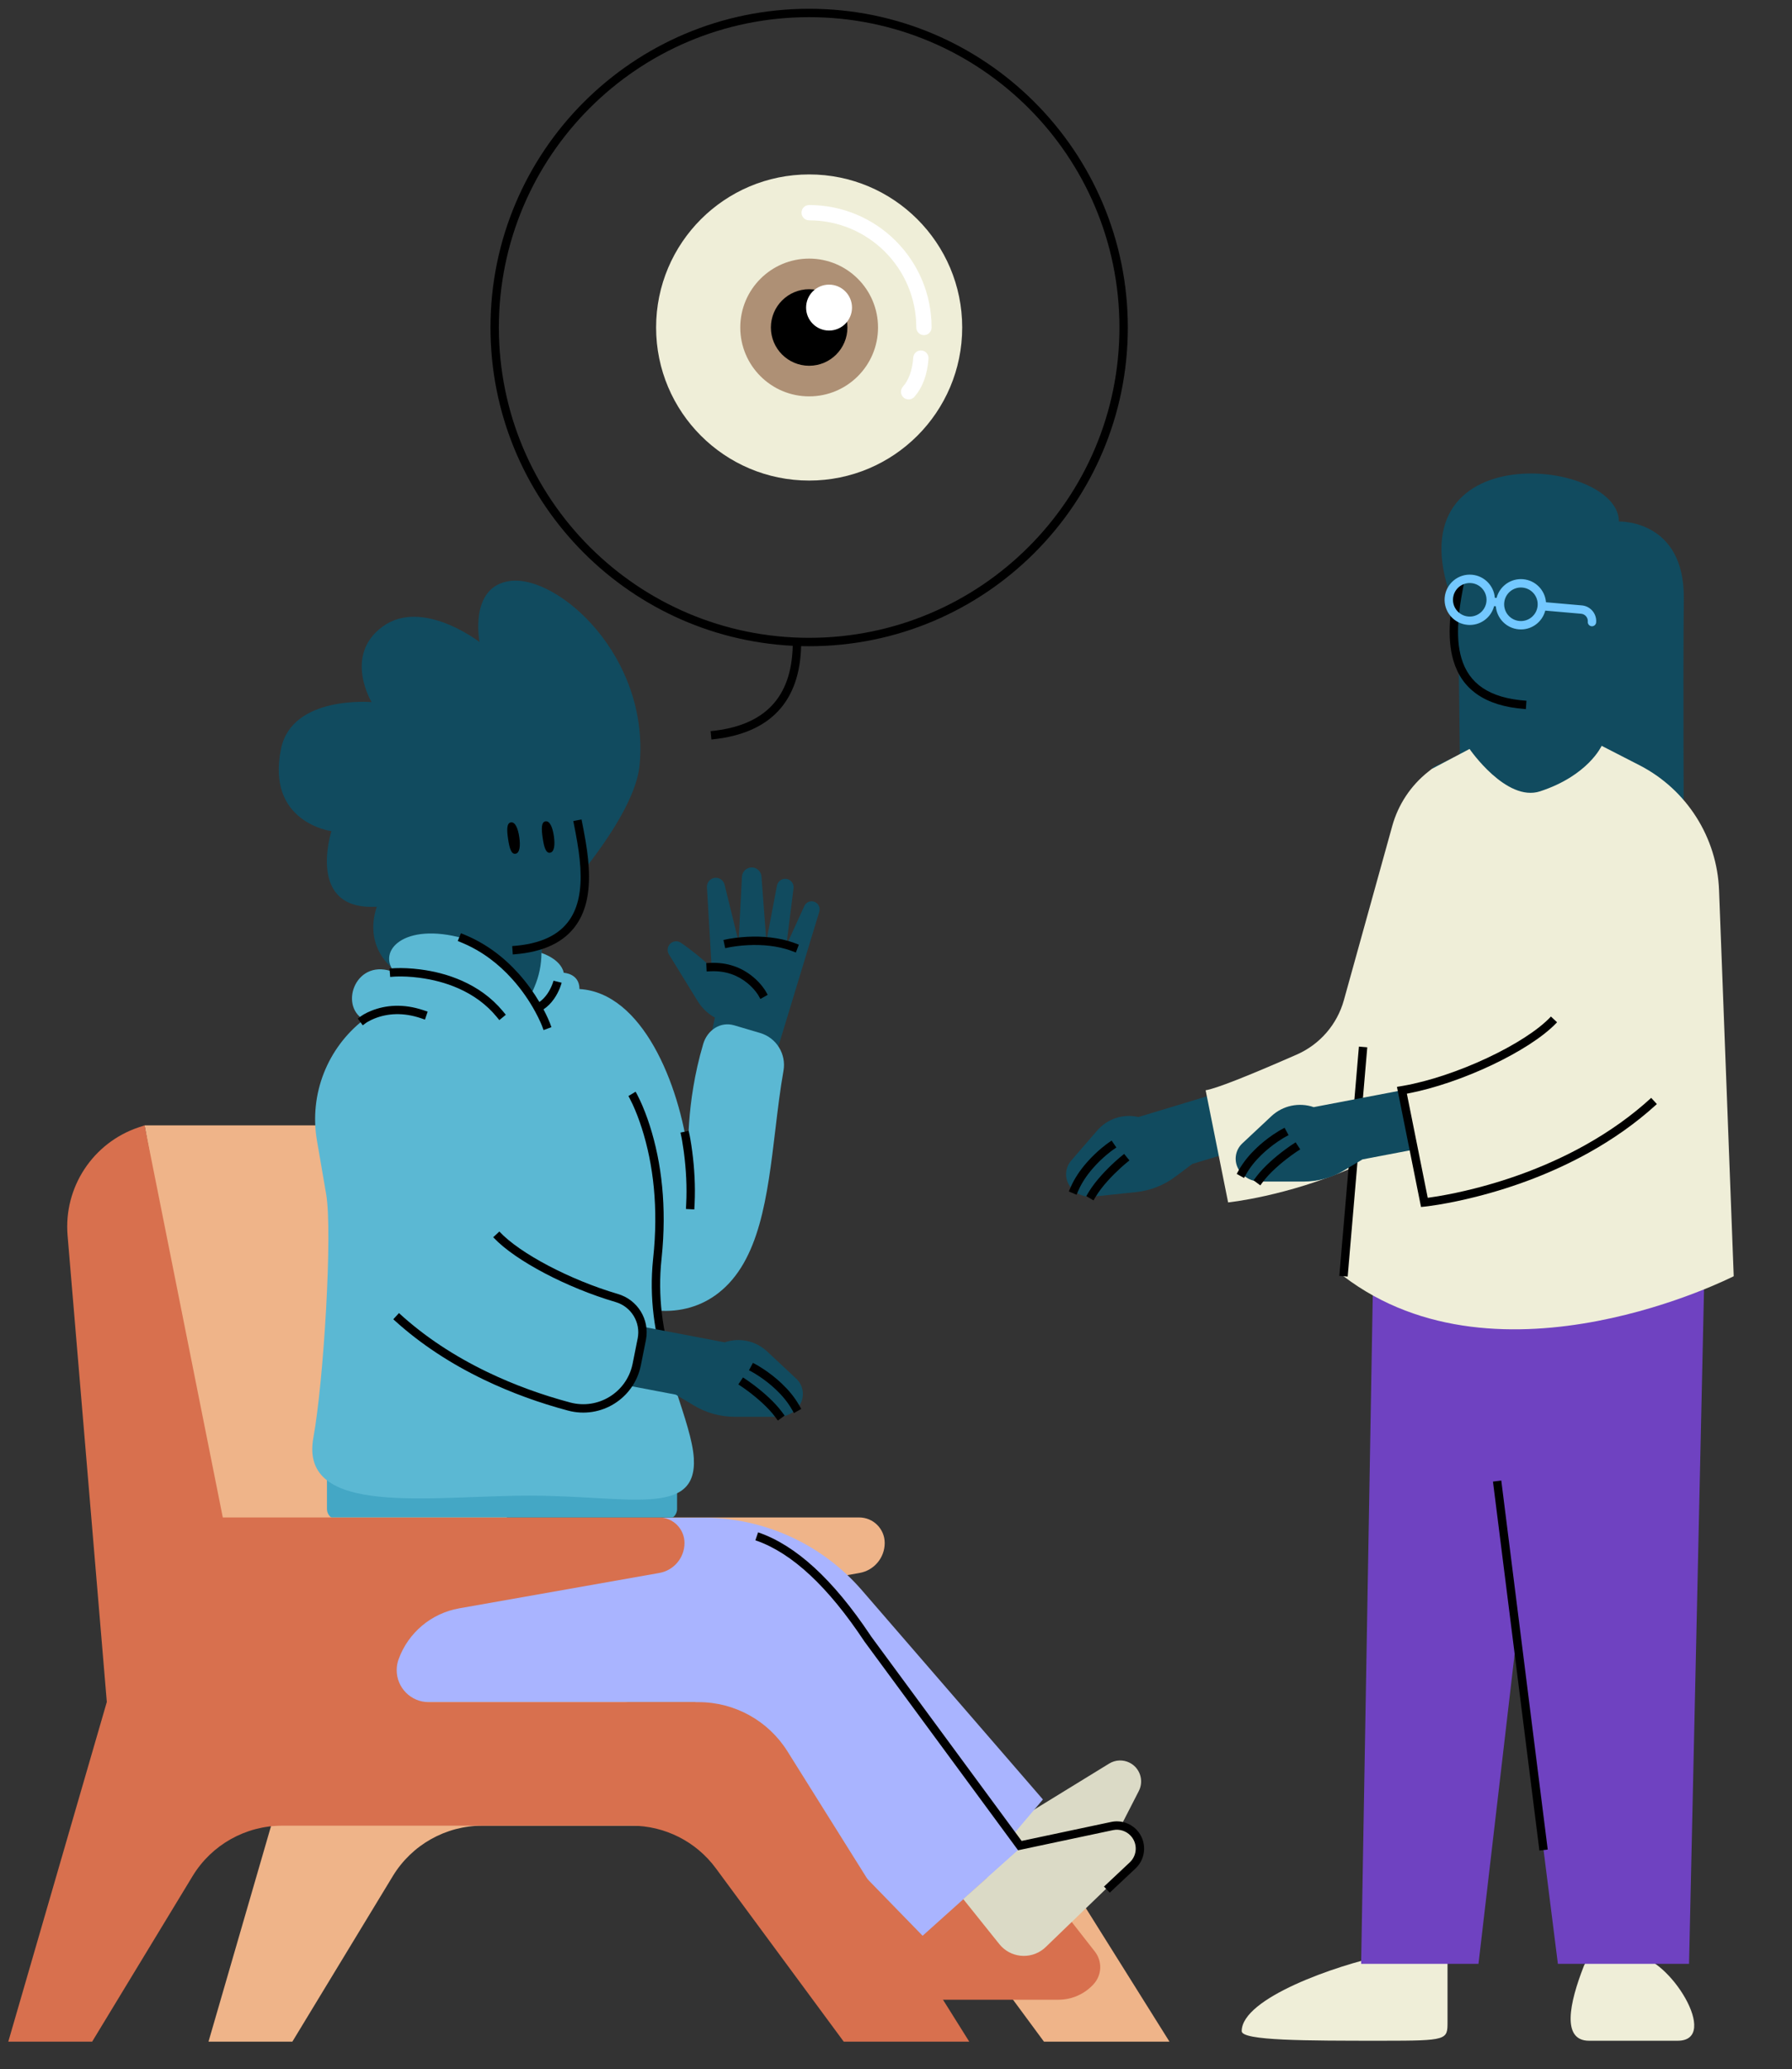 <svg viewBox="184.1 52.632 1709.5 1973.684" xmlns="http://www.w3.org/2000/svg" xmlns:xlink="http://www.w3.org/1999/xlink" overflow="visible">
    <rect x="184.1" y="52.632" width="1709.5" height="1973.684" fill="#333333" stroke="none"/>
    <defs>
        <polygon id="masterspot-illustrationconsulting-path-5" points="14.61 657.775 139.738 657.775 179.047 345.471 215.475 657.775 327.432 657.775 315.989 -1.70530257e-13 3.41060513e-13 -1.70530257e-13"/>
        <rect id="masterspot-illustrationconsulting-path-1" x="0" y="0" width="1400" height="928"/>
        <path d="M346,1 L403,44 C455.331,60.593 498.493,98.048 522.293,147.519 L574,255 L574,255 L617,159 L692,193 L638.025,319.888 C620.731,360.545 573.752,379.484 533.094,362.19 C518.031,355.782 505.296,344.908 496.607,331.035 L454,263 L454,263 L473.567,500.595 C474.507,512.019 472.595,523.498 468,534 L468,534 L468,534 L122.244,534 C67.015,534 22.244,489.228 22.244,434 C22.244,427.344 22.908,420.705 24.227,414.181 L66.688,204.183 C82.34,126.777 138.279,63.698 213.26,38.906 L216,38 L216,38 L271,0 L324.457,50.637 L346,1 Z" id="masterspot-illustrationconsulting-path-3"/>
    </defs>
    <g id="Master/Spot Illustration/Consulting" stroke="none" stroke-width="1" fill="none" fill-rule="evenodd">
        <g transform="translate(0, 200) scale(1 1)" id="Master/Character/Sitting">
            <defs>
                <rect id="mastercharactersitting-path-1" x="0" y="0" width="1400" height="928"/>
                <path d="M346,1 L403,44 C455.331,60.593 498.493,98.048 522.293,147.519 L574,255 L574,255 L617,159 L692,193 L637.21,321.804 C619.916,362.461 572.937,381.4 532.279,364.106 C517.499,357.818 504.953,347.227 496.275,333.711 L465,285 L465,285 C484.333,388.333 494.667,454.667 496,484 C497.333,513.333 487.667,530 467,534 L122.244,534 C67.015,534 22.244,489.228 22.244,434 C22.244,427.344 22.908,420.705 24.227,414.181 L66.688,204.183 C82.34,126.777 138.279,63.698 213.26,38.906 L216,38 L216,38 L271,0 L324.457,50.637 L346,1 Z" id="mastercharactersitting-path-3"/>
            </defs>
            <g id="Master/Character/Sitting" stroke="none" stroke-width="1" fill="none" fill-rule="evenodd">
                <g id="Chair" transform="translate(100, 800) scale(1 1)">
                    <g id="Chair/Divan" stroke="none" stroke-width="1" fill="none" fill-rule="evenodd">
                        <path d="M941.543,676.161 L684.054,676.161 C667.196,676.161 653.53,662.495 653.53,645.637 C653.53,642.086 654.149,638.562 655.361,635.223 C664.554,609.893 686.568,591.396 713.104,586.705 L904.099,552.945 C917.97,550.493 928.08,538.439 928.08,524.353 C928.08,510.904 917.177,500.001 903.727,500.001 L567.637,500.001 L567.637,500.001 L509.051,206.429 C499.719,159.668 458.668,126 410.985,126 L222,126 L222,126 L322,676 L377,676 L283,1000 L363,1000 L458.799,842.124 C476.929,812.246 509.342,794 544.291,794 L877.511,794 C909.262,794 939.126,809.078 957.977,834.627 L1080,1000 L1080,1000 L1199.735,1000 L1026.292,723.08 C1008.008,693.888 975.988,676.161 941.543,676.161 Z" id="Chair-back" fill="#EFB489"/>
                        <path d="M1127.5,945 C1118.907,954.548 1106.665,960 1093.82,960 L933,960 L933,960 L873,843 L1073,843 L1128.572,914.1 C1135.76,923.296 1135.308,936.325 1127.5,945 Z" id="Path-62" fill="#D8704E"/>
                        <path d="M1025.602,828.346 L1149.417,830.812 C1160.46,831.032 1169.591,822.258 1169.811,811.214 C1169.95,804.234 1166.439,797.686 1160.547,793.939 L1081.11,743.426 L1081.11,743.426 L1014.646,725.775 L997.228,790.562 C992.926,806.563 1002.41,823.021 1018.41,827.323 C1020.757,827.954 1023.172,828.297 1025.602,828.346 Z" id="Fill-21" fill="#DBDAC6" transform="translate(1104.021, 779.004) rotate(-64) translate(-1104.021, -779.004)"/>
                        <path d="M754.517,500.226 L400,501.101 L400,501.101 L400,564.729 C400,626.164 449.888,675.965 511.43,675.965 L767.169,675.965 L994.229,869 L1079,769 L906.251,569.358 C868.148,525.324 812.747,500.083 754.517,500.226 Z" id="Fill-27" fill="#A9B4FF"/>
                        <path d="M725.225,500.249 L380,501.101 L380,501.101 L380,564.729 C380,626.164 429.888,675.965 491.43,675.965 L747.169,675.965 L964.229,899 L1059,814 L886.388,581.146 C848.562,530.118 788.745,500.093 725.225,500.249 Z" id="Fill-27" fill="#A9B4FF"/>
                        <path d="M1030.662,871.064 L1143.238,871.119 C1154.284,871.125 1163.243,862.175 1163.248,851.129 C1163.251,844.378 1159.848,838.08 1154.199,834.384 L1080.906,786.425 L1080.906,786.425 L1005.89,783.491 L1000.805,838.292 C999.274,854.79 1011.407,869.405 1027.905,870.936 C1028.821,871.021 1029.741,871.064 1030.662,871.064 Z" id="Fill-21" fill="#DBDAC6" transform="translate(1104.078, 827.322) rotate(-44) translate(-1104.078, -827.322)"/>
                        <path d="M750.543,676.161 L493.054,676.161 C476.196,676.161 462.53,662.495 462.53,645.637 C462.53,642.086 463.149,638.562 464.361,635.223 C473.554,609.893 495.568,591.396 522.104,586.705 L713.099,552.945 C726.97,550.493 737.08,538.439 737.08,524.353 C737.08,510.904 726.177,500.001 712.727,500.001 L296.637,500.001 L296.637,500.001 L222,126 L216.239,127.944 C172.641,142.659 144.711,185.225 148.569,231.077 L186,676 L186,676 L92,1000 L172,1000 L267.799,842.124 C285.929,812.246 318.342,794 353.291,794 L686.511,794 C718.262,794 748.126,809.078 766.977,834.627 L889,1000 L889,1000 L1008.735,1000 L835.292,723.08 C817.008,693.888 784.988,676.161 750.543,676.161 Z" id="Chair-front" fill="#D8704E"/>
                        <path d="M807.286,514.212 C843.24,526.423 878.838,559.124 914.261,612.177 L915.276,613.702 L1058.693,808.552 L1144.149,790.425 C1152.894,788.57 1161.967,791.339 1168.184,797.733 L1168.497,798.061 C1178.229,808.424 1177.819,824.655 1167.653,834.516 L1167.342,834.813 L1142.738,857.916 L1137.262,852.084 L1161.866,828.981 C1169.112,822.176 1169.471,810.784 1162.666,803.537 C1158.445,799.043 1152.226,797.028 1146.186,798.175 L1145.809,798.251 L1055.307,817.448 L908.779,618.371 L908.665,618.209 C874.125,566.073 839.758,534.097 805.744,522.144 L804.714,521.788 L807.286,514.212 Z" id="Path-61" fill="#000" fill-rule="nonzero"/>
                    </g>
                </g>
                <g id="Head" transform="translate(561, 572)" fill="#114B5F">
                    <path d="M173.493,66.499 C182.106,110.758 197.903,184.72 112,190.645 C47.349,195.103 34.122,133.336 28,98.645 C19,47.645 36,13.645 84,2.645 C149.358,-12.334 168.339,40.016 173.493,66.499"/>
                    <path d="M140,217 L140,172 L66,172 L64,214 L-6.39488462e-13,246.645 L37.2,279.967 C78.318,316.8 141.503,313.347 178.363,272.253 L201.333,246.645 L140,217 Z" id="Neck"/>
                </g>
                <g id="Hair" transform="translate(404, 378) scale(1 1)">
                    <g id="Hair/Wavy" stroke="none" stroke-width="1" fill="none" fill-rule="evenodd">
                        <path d="M254.818,394.757 C254.818,394.757 383.755,273.556 390.247,204.335 C400.029,100.045 312.041,22.815 266.714,28.765 C227.066,33.971 237.59,87.065 237.59,87.065 C237.59,87.065 182.724,44.382 144.768,72.528 C107.702,100.015 134.611,144.326 134.611,144.326 C134.611,144.326 58.802,137.633 48.209,188.728 C33.591,259.248 96.292,267.421 96.292,267.421 C96.292,267.421 71.623,343.537 139.54,339.459 C117.807,405.17 207.623,440.515 254.818,394.757" id="Hair" fill="#114B5F"/>
                    </g>
                </g>
                <g id="Face" transform="translate(593, 622) scale(1 1)" fill="#000">
                    <g id="Face/Normal" stroke="none" stroke-width="1" fill="none" fill-rule="evenodd">
                        <path d="M138.007,13.77 L145.857,12.23 L147.549,20.88 L148.018,23.34 C150.609,37.064 152.103,47.442 152.719,57.821 L152.762,58.562 C153.984,80.661 150.61,98.596 141.031,112.508 C129.646,129.044 110.034,138.786 81.151,140.928 L80.273,140.991 L79.727,133.009 C106.811,131.157 124.441,122.498 134.442,107.972 C142.847,95.764 145.907,79.496 144.774,59.004 L144.689,57.579 C144.071,47.832 142.628,37.909 140.153,24.804 L139.313,20.428 L138.007,13.77 Z" id="Stroke-9" fill="#000" fill-rule="nonzero"/>
                        <path d="M86.472,29.11 C87.672,37.37 86.979,44.321 82.81,44.958 C78.641,45.594 76.976,39.004 75.777,30.743 C74.578,22.483 74.291,15.681 78.467,15.044 C82.644,14.405 85.273,20.849 86.472,29.11" id="Eye-L" fill="#000"/>
                        <path d="M119.472,28.11 C120.672,36.37 119.979,43.321 115.81,43.957 C111.641,44.595 109.976,38.003 108.777,29.743 C107.578,21.482 107.291,14.682 111.467,14.043 C115.644,13.406 118.273,19.849 119.472,28.11" id="Eye-R" fill="#000"/>
                    </g>
                </g>
                <g id="Torso" transform="translate(0, 372)">
                    <mask id="mastercharactersitting-mask-2" fill="#fff">
                        <use xlink:href="#mastercharactersitting-path-1"/>
                    </mask>
                    <g id="Mask"/>
                    <g mask="url(#mastercharactersitting-mask-2)">
                        <g transform="translate(100, 288) scale(1 1)" id="Upper Body">
                            <g id="Upper Body/Hoodie" stroke="none" stroke-width="1" fill="none" fill-rule="evenodd">
                                <path d="M861.269,52.882 L861.269,52.882 C857.471,51.304 853.114,53.029 851.401,56.79 L834.227,94.483 L841.103,39.931 C841.666,35.456 838.48,31.383 834.026,30.892 C829.876,30.435 826.073,33.265 825.287,37.395 L815.162,90.584 L810.53,28.7 C810.15,23.63 805.84,19.781 800.797,20.01 C795.993,20.227 792.138,24.085 791.89,28.921 L788.702,90.935 L775.301,36.396 C774.18,31.835 769.635,29.025 765.089,30.082 C761.031,31.027 758.241,34.784 758.489,38.972 L761.879,96.405 L763.009,115.578 C754.097,107.269 744.214,99.073 733.591,91.823 C730.296,89.575 725.853,90.132 723.151,93.075 C720.68,95.768 720.297,99.79 722.214,102.905 L749.693,147.604 C753.777,154.247 759.462,159.6 766.096,163.264 L759.45,194.19 L822.594,204 L853.003,103.923 L865.664,62.258 C866.818,58.459 864.916,54.398 861.269,52.882" id="Hand" fill="#114B5F"/>
                                <path d="M802.498,124.42 C806.033,127.35 809.012,130.49 811.459,133.64 C812.216,134.613 812.876,135.532 813.443,136.378 L813.68,136.736 C813.937,137.129 814.142,137.456 814.295,137.712 L814.487,138.04 L816.447,141.526 L809.474,145.447 L807.513,141.96 C807.446,141.842 807.271,141.552 806.986,141.116 C806.485,140.35 805.87,139.486 805.142,138.548 C803.036,135.838 800.456,133.118 797.393,130.58 C788.209,122.968 776.786,118.585 762.859,119.03 L762.172,119.056 L758.176,119.228 L757.832,111.235 L761.828,111.063 C778.161,110.359 791.709,115.478 802.498,124.42 Z M830.66,88.751 C834.374,89.591 837.956,90.63 841.392,91.879 L842.418,92.26 L846.158,93.678 L843.322,101.158 L839.582,99.74 C836.196,98.457 832.626,97.398 828.895,96.553 C815.187,93.451 800.458,93.372 786.715,95.111 C785.014,95.327 783.469,95.555 782.1,95.784 L781.008,95.974 L779.829,96.199 L775.916,97.029 L774.258,89.202 L778.555,88.295 C778.956,88.216 779.519,88.111 780.231,87.988 C781.838,87.71 783.673,87.433 785.71,87.175 C800.299,85.328 815.909,85.412 830.66,88.751 Z" id="Combined-Shape" fill="#000" fill-rule="nonzero"/>
                                <path d="M396,598 L396,632 C396,637.523 400.477,642 406,642 L720,642 C725.523,642 730,637.523 730,632 L730,598 L730,598 L396,598 Z" id="Path-22" fill="#44A7C5"/>
                                <path d="M711.778,443.01 C711.774,442.922 711.801,442.83 711.837,442.736 C733.361,444.297 753.115,438.601 769.268,426.062 C808.805,395.371 816.097,334.322 823.817,269.687 C826.074,250.782 828.381,231.466 831.498,214.023 C834.351,198.065 824.795,182.51 809.254,177.919 L784.488,170.603 C771.354,166.723 758.846,175.193 754.951,188.327 C737.8,246.143 740.912,294.822 740.912,294.825 C732.108,225.946 696.712,139.548 636.889,135.983 C636.889,121.027 621.941,120.528 621.941,120.528 C618.952,107.069 600.613,101.586 600.613,101.586 C600.613,112.64 598.378,123.58 594.045,133.749 L589.056,145.454 C589.056,145.454 556.669,96.103 525.869,87.574 C469.256,71.898 443.322,99.931 460.57,120.184 C423.993,104.968 406.937,151.464 431.182,165.184 C431.203,165.196 431.206,165.184 431.206,165.184 C396.636,191.986 378.835,236.107 386.447,280.423 L395.264,331.762 C401.447,367.757 392.952,509.559 383.058,563.886 C369.157,640.207 495.196,619.191 589.224,619.191 C683.253,619.191 749.273,640.207 745.973,583.508 C744.007,549.721 713.989,491.621 711.778,443.01 Z" id="Hoodie" fill="#5BB8D3"/>
                                <path d="M690.427,233.937 L690.781,234.545 C691.01,234.948 691.302,235.478 691.653,236.133 L692.126,237.029 C692.928,238.567 693.798,240.327 694.72,242.306 C697.859,249.047 700.991,256.989 703.908,266.089 C715.304,301.634 720.29,343.914 715.304,392.186 L715.15,393.651 C711.406,428.567 715.96,462.611 726.425,494.612 L726.796,495.74 L719.204,498.26 C708.262,465.288 703.388,430.158 707.065,394.043 L707.195,392.798 C712.313,345.067 707.471,303.406 696.29,268.532 C693.59,260.108 690.709,252.739 687.828,246.462 L687.467,245.683 C686.511,243.63 685.621,241.839 684.816,240.315 L684.599,239.906 C684.401,239.536 684.218,239.202 684.053,238.904 L683.573,238.063 L690.427,233.937 Z M741.086,271.259 L742.004,275.613 C742.042,275.803 742.088,276.036 742.141,276.311 L742.377,277.554 C742.459,277.996 742.544,278.465 742.632,278.959 L742.721,279.463 C743.317,282.863 743.912,286.724 744.466,290.975 C746.554,306.98 747.516,323.859 746.737,340.546 L746.654,342.215 L746.439,346.209 L738.451,345.78 L738.665,341.785 C739.562,325.096 738.632,308.098 736.534,292.01 L736.3,290.263 C735.83,286.817 735.335,283.662 734.841,280.843 L734.592,279.448 C734.485,278.863 734.383,278.325 734.288,277.836 L734.087,276.828 L733.259,272.914 L741.086,271.259 Z" id="Combined-Shape" fill="#000" fill-rule="nonzero"/>
                                <path d="M523.833,82.775 L527.529,84.304 C547.492,92.562 564.554,105.335 578.91,121.378 C586.635,130.011 593.19,139.153 598.65,148.38 C601.492,146.379 603.979,143.781 606.132,140.701 C608.077,137.916 609.63,134.909 610.818,131.903 C611.173,131.004 611.472,130.163 611.717,129.399 L611.938,128.684 C611.984,128.53 612.021,128.399 612.05,128.294 L612.113,128.055 L619.887,129.945 C619.633,130.989 619.108,132.692 618.258,134.842 C616.855,138.394 615.021,141.946 612.689,145.283 C609.863,149.328 606.51,152.761 602.581,155.388 C604.156,158.354 605.523,161.148 606.689,163.725 L607.003,164.424 C607.724,166.042 608.243,167.294 608.568,168.131 L608.751,168.611 L610.14,172.362 L602.638,175.14 L601.161,171.159 C601.097,170.993 601.005,170.762 600.887,170.471 L600.591,169.752 C600.382,169.251 600.149,168.708 599.892,168.124 L599.695,167.678 C598.338,164.632 596.665,161.227 594.663,157.554 C588.93,147.04 581.724,136.521 572.948,126.713 C559.583,111.776 543.796,99.875 525.424,92.095 L524.471,91.696 L520.775,90.167 L523.833,82.775 Z M487.56,156.028 L488.285,156.27 L492.073,157.555 L489.503,165.131 L485.715,163.846 C468.786,158.105 453.746,159.106 441.123,164.208 C438.866,165.121 436.894,166.093 435.226,167.057 C434.751,167.332 434.333,167.587 433.973,167.818 L433.371,168.222 L430.149,170.592 L425.408,164.149 L428.629,161.778 C429.127,161.412 429.997,160.839 431.223,160.13 C433.206,158.985 435.511,157.848 438.125,156.792 C452.253,151.081 468.994,149.906 487.56,156.028 Z M484.914,117.267 C498.568,119.011 512.039,122.473 524.677,128.066 C539.845,134.778 552.998,144.223 563.507,156.759 L564.089,157.458 L566.63,160.547 L560.453,165.63 L557.911,162.542 C548.143,150.672 535.799,141.736 521.44,135.381 C509.565,130.126 496.832,126.855 483.9,125.203 C475.437,124.122 468.005,123.854 462.205,124.053 L461.217,124.092 C460.836,124.109 460.555,124.126 460.38,124.138 L456.313,124.445 L455.71,116.468 L459.935,116.15 C460.207,116.132 460.583,116.112 461.061,116.091 L461.308,116.081 C467.61,115.826 475.694,116.09 484.914,117.267 Z" id="Combined-Shape" fill="#000" fill-rule="nonzero"/>
                                <path d="M696.783,458 L775.365,472.979 C789.415,468.152 804.987,471.472 815.833,481.605 L843.651,507.59 C850.692,514.168 852.044,524.816 846.867,532.937 C842.475,539.827 834.858,544 826.674,544 L784.993,544 C771.389,544 758.039,540.327 746.359,533.369 L728.719,522.862 L683,514.162 C683,514.162 695.959,498.1 696.783,458" id="Hand" fill="#114B5F"/>
                                <path d="M792.874,506.456 L796.454,508.83 L797.195,509.335 C797.455,509.514 797.735,509.708 798.035,509.918 C799.455,510.912 801.034,512.054 802.733,513.329 C807.585,516.969 812.439,520.953 816.982,525.161 C821.967,529.779 826.274,534.392 829.711,538.945 L830.22,539.627 L832.593,542.848 L826.152,547.593 L823.78,544.373 C820.594,540.049 816.437,535.562 811.545,531.03 C807.223,527.026 802.578,523.213 797.932,519.728 C796.306,518.508 794.798,517.417 793.448,516.472 L791.791,515.335 L788.456,513.126 L792.874,506.456 Z M802.375,492.581 L805.897,494.478 C806.275,494.682 806.919,495.046 807.795,495.566 L808.04,495.712 C809.684,496.693 811.509,497.85 813.47,499.175 C819.065,502.956 824.659,507.348 829.892,512.318 C836.402,518.501 841.891,525.146 846.027,532.239 L846.481,533.029 L848.452,536.51 L841.49,540.452 L839.519,536.971 C835.758,530.329 830.597,524.02 824.383,518.119 C819.494,513.476 814.242,509.351 808.991,505.804 C807.36,504.702 805.836,503.729 804.45,502.888 L803.937,502.579 C803.516,502.328 803.134,502.105 802.795,501.91 L802.103,501.522 L798.581,499.625 L802.375,492.581 Z" id="Combined-Shape" fill="#000" fill-rule="nonzero"/>
                                <path d="M560.464,367.276 C579.892,388.16 628.037,413.483 673.574,426.863 C692.347,432.378 703.896,451.108 700.368,470.257 L700.256,470.838 L695.44,494.904 C689.082,526.674 657.268,546.437 625.979,538.084 C598.996,530.881 571.932,521.186 545.809,508.624 C514.126,493.388 485.354,474.648 460.476,452.04 L459.295,450.961 L464.705,445.068 C489.237,467.595 517.765,486.261 549.276,501.414 C574.921,513.746 601.518,523.275 628.042,530.355 C654.603,537.445 681.598,520.911 687.425,494.149 L687.595,493.335 L692.412,469.268 C695.469,453.992 686.314,438.944 671.319,434.539 C624.993,420.927 576.158,395.349 555.232,373.389 L554.607,372.724 L560.464,367.276 Z" id="Stroke-23" fill="#000" fill-rule="nonzero"/>
                            </g>
                        </g>
                    </g>
                </g>
            </g>
        </g>
        <g transform="translate(1613, 1100) scale(-1, 1) translate(-1613, -1100) translate(913, 200) scale(1 1)" id="Master/Character/Standing">
            <g id="Master/Character/Standing" stroke="none" stroke-width="1" fill="none" fill-rule="evenodd">
                <g id="Head" transform="translate(561, 338)" fill="#114B5F">
                    <path d="M173.493,66.499 C182.106,110.758 197.903,184.72 112,190.645 C47.349,195.103 34.122,133.336 28,98.645 C19,47.645 36,13.645 84,2.645 C149.358,-12.334 168.339,40.016 173.493,66.499"/>
                    <path d="M140,217 L140,172 L66,172 L64,214 L-6.39488462e-13,246.645 L37.2,279.967 C78.318,316.8 141.503,313.347 178.363,272.253 L201.333,246.645 L140,217 Z" id="Neck"/>
                </g>
                <g id="Hair" transform="translate(404, 144) scale(1 1)">
                    <g id="Hair/Long 1" stroke="none" stroke-width="1" fill="none" fill-rule="evenodd">
                        <path d="M180.518,206.056 C180.518,206.056 117.765,203.916 118.602,279.689 C119.439,355.46 118.602,500.277 118.602,500.277 L331.49,500.277 L333.806,295.734 C411.584,121.075 180.518,143.941 180.518,206.056" id="Hair" fill="#114B5F"/>
                    </g>
                </g>
                <g id="Face" transform="translate(593, 388) scale(1 1)">
                    <g id="Face/Glasses" stroke="none" stroke-width="1" fill="none" fill-rule="evenodd">
                        <path d="M139.505,21.762 L147.359,20.238 L147.915,23.129 C150.492,36.686 151.956,46.619 152.641,56.825 C153.602,71.151 152.681,83.693 149.423,94.713 C141.401,121.845 119.648,138.01 81.435,140.907 L80.272,140.991 L79.728,133.009 C115.454,130.573 134.638,116.504 141.751,92.445 C144.707,82.446 145.561,70.815 144.659,57.361 C143.999,47.521 142.57,37.844 140.039,24.536 L139.505,21.762 Z" id="Stroke-9" fill="#000" fill-rule="nonzero"/>
                        <path d="M134,17 C147.255,17 158,27.745 158,41 C158,54.255 147.255,65 134,65 C122.108,65 112.237,56.351 110.332,45.001 L108.668,45.001 C106.763,56.351 96.892,65 85,65 C73.108,65 63.237,56.351 61.332,45.001 L27,45 C23.215,45 20.131,48.005 20.004,51.759 L20,52 C20,54.209 18.209,56 16,56 C13.791,56 12,54.209 12,52 C12,43.821 18.547,37.17 26.686,37.003 L27,37 L61.332,37 C63.236,25.649 73.108,17 85,17 C96.892,17 106.764,25.649 108.668,37 L110.332,37 C112.236,25.649 122.108,17 134,17 Z M85,25 C76.163,25 69,32.163 69,41 C69,49.837 76.163,57 85,57 C93.837,57 101,49.837 101,41 C101,32.163 93.837,25 85,25 Z M134,25 C125.163,25 118,32.163 118,41 C118,49.837 125.163,57 134,57 C142.837,57 150,49.837 150,41 C150,32.163 142.837,25 134,25 Z" id="Glasses" fill="#73C8FF" transform="translate(85, 41) rotate(-5) translate(-85, -41)"/>
                    </g>
                </g>
                <g id="Lower Body" transform="translate(200, 1068) scale(1 1)">
                    <g id="Lower Body/Scrubs" stroke="none" stroke-width="1" fill="none" fill-rule="evenodd">
                        <g id="Group" transform="translate(303, 0)">
                            <path d="M307.176,731.131 C245.023,731.131 245.023,730.308 245.023,713.226 L245.023,650.045 L307.176,650.045 C350.326,659.034 441.363,690.275 441.363,721.97 C441.363,731.131 380.03,731.131 307.176,731.131" id="R-Foot" fill="#EFEED8"/>
                            <path d="M25.55,731.131 C-16.228,731.131 33.988,650.045 66.505,650.045 C92.856,650.045 109.929,646.958 115.075,660.13 C128.744,695.115 136.437,731.131 109.929,731.131 L25.55,731.131 Z" id="L-Foot" fill="#EFEED8"/>
                            <polygon id="Pants" fill="#6F42C1" points="14.61 657.775 139.738 657.775 179.047 345.471 215.475 657.775 327.432 657.775 315.989 5.68434189e-14 -5.68434189e-13 5.68434189e-14"/>
                            <polygon id="Stroke-7" fill="#000" fill-rule="nonzero" points="193.728 196.797 201.666 197.796 157.368 549.742 149.43 548.743"/>
                        </g>
                    </g>
                </g>
                <g id="Upper Body" transform="translate(100, 428) scale(1 1)">
                    <g id="Upper Body/Long Sleeve Tee" stroke="none" stroke-width="1" fill="none" fill-rule="evenodd">
                        <g id="Group-21" transform="translate(374, 136)">
                            <path d="M486.882,329.283 L469.683,384.381 L517.411,398.788 L533.81,411.072 C544.668,419.206 557.526,424.249 571.019,425.667 L612.36,430.012 C620.478,430.866 628.468,427.512 633.545,421.119 C639.528,413.587 639.3,402.862 633.003,395.59 L608.127,366.859 C598.428,355.656 583.329,350.733 568.89,354.066 L486.882,329.283 Z" id="Hand" fill="#114B5F"/>
                            <path d="M582.514,389.254 L586.054,392.142 L586.971,392.916 L588.088,393.877 C589.111,394.766 590.214,395.748 591.382,396.813 C595.669,400.725 599.956,404.974 603.967,409.424 C608.853,414.842 612.991,420.187 616.154,425.366 L616.579,426.071 L618.625,429.509 L611.751,433.6 L609.705,430.163 C606.792,425.269 602.808,420.085 598.026,414.78 C594.203,410.541 590.096,406.47 585.989,402.722 L584.932,401.765 C583.895,400.833 582.922,399.98 582.027,399.214 L581.125,398.449 L580.564,397.983 L577.462,395.458 L582.514,389.254 Z M594.469,376.545 L597.961,378.952 C598.328,379.211 598.877,379.61 599.586,380.144 C600.982,381.196 602.531,382.425 604.196,383.823 C608.942,387.807 613.685,392.361 618.12,397.42 C624.515,404.716 629.726,412.448 633.33,420.549 L633.697,421.388 L635.277,425.063 L627.927,428.222 L626.347,424.547 C623.096,416.983 618.204,409.652 612.104,402.694 C607.956,397.962 603.503,393.687 599.052,389.95 C597.671,388.79 596.38,387.759 595.206,386.863 L594.772,386.533 C594.505,386.332 594.256,386.147 594.028,385.98 L593.223,385.402 L589.93,383.132 L594.469,376.545 Z" id="Combined-Shape" fill="#000" fill-rule="nonzero"/>
                            <path d="M504.767,328.562 C494.824,326.918 465.846,315.56 417.833,294.489 C395.83,284.832 379.332,265.797 372.901,242.644 L326.711,76.36 C321.05,55.98 309.072,37.919 292.499,24.775 L289,22 L289,22 L253,3 C253,3 218,54 185.669,43.396 C139.703,28.32 127,0 127,0 L90.391,18.791 C45.691,41.991 16.896,87.412 14.985,137.738 L1,505.914 C1,505.914 223.888,619.904 373.255,505.914 L364.399,402.303 C428.188,429.965 483.325,435.525 483.325,435.525 L504.767,328.562 Z" id="Shirt" fill="#EFEED8"/>
                            <polygon id="Stroke-11" fill="#000" fill-rule="nonzero" points="358.55 286.893 377.24 505.573 369.269 506.254 350.579 287.574"/>
                            <path d="M317.534,328.562 L306.188,385.156 L355.161,394.495 L372.754,404.998 C384.403,411.952 397.717,415.624 411.284,415.624 L452.853,415.624 C461.015,415.624 468.612,411.453 472.993,404.565 C478.155,396.448 476.807,385.806 469.786,379.232 L442.043,353.258 C431.224,343.13 415.694,339.813 401.682,344.637 L317.534,328.562 Z" id="Hand" fill="#114B5F"/>
                            <path d="M418.911,378.209 L422.545,380.585 L423.526,381.247 C423.71,381.373 423.903,381.505 424.105,381.645 L425.085,382.327 C426.256,383.148 427.518,384.056 428.853,385.045 C433.758,388.674 438.663,392.645 443.255,396.841 C448.294,401.445 452.648,406.044 456.122,410.584 L456.637,411.264 L459.031,414.469 L452.621,419.257 L450.228,416.052 C447.007,411.74 442.804,407.266 437.859,402.747 C433.489,398.754 428.792,394.952 424.094,391.475 L423.016,390.684 C421.957,389.911 420.955,389.198 420.021,388.548 L418.765,387.684 L417.885,387.094 L414.536,384.907 L418.911,378.209 Z M429.472,364.319 L433.215,366.359 C433.6,366.574 434.156,366.895 434.866,367.321 L435.108,367.467 C436.736,368.45 438.544,369.608 440.486,370.934 C446.027,374.719 451.566,379.115 456.748,384.09 C463.194,390.278 468.628,396.929 472.723,404.027 L473.172,404.817 L475.127,408.307 L468.147,412.217 L466.192,408.727 C462.468,402.079 457.359,395.766 451.208,389.861 C446.369,385.216 441.171,381.09 435.974,377.541 C434.361,376.438 432.852,375.465 431.481,374.624 L430.973,374.315 C430.66,374.127 430.37,373.954 430.103,373.798 L429.159,373.258 L425.646,371.345 L429.472,364.319 Z" id="Combined-Shape" fill="#000" fill-rule="nonzero"/>
                            <path d="M175.372,258.235 C199.598,284.233 266.304,315.627 316.666,324.358 L318.187,324.616 L322.27,325.291 L299.299,439.869 L295.1,439.442 L293.699,439.276 C293.327,439.231 292.932,439.181 292.512,439.127 L292.085,439.071 C289.406,438.719 286.335,438.268 282.901,437.706 L282.102,437.574 C271.39,435.795 259.463,433.336 246.625,430.087 C209.945,420.805 173.261,407.053 138.992,387.944 C115.792,375.008 94.498,360.012 75.524,342.803 L74.317,341.702 L79.722,335.805 C98.52,353.036 119.718,368.038 142.888,380.957 C176.497,399.698 212.54,413.209 248.587,422.331 C260.736,425.406 272.044,427.758 282.241,429.485 L283.412,429.682 C286.555,430.204 289.392,430.632 291.9,430.975 L292.896,431.108 L312.807,331.792 L312.143,331.669 C261.135,322.04 195.9,291.184 170.306,264.521 L169.519,263.689 L175.372,258.235 Z" id="Stroke-19" fill="#000" fill-rule="nonzero"/>
                        </g>
                    </g>
                </g>
            </g>
        </g>
        <g id="Speech-Bubble" transform="translate(956, 409.5) scale(-1, 1) translate(-956, -409.5) translate(652, 61)" fill="#000" fill-rule="nonzero">
            <path d="M304,0 C471.895,0 608,136.105 608,304 C608,466.643 480.275,599.455 319.657,607.604 C320.83,657.222 346.599,684.004 398,689.019 L398,689.019 L397.223,696.981 L395.53,696.807 C341.26,690.961 312.967,660.978 311.659,607.897 L309.027,607.959 L309.027,607.959 L304,608 C136.105,608 0,471.895 0,304 C0,136.105 136.105,0 304,0 Z M304,8 C140.524,8 8,140.524 8,304 C8,467.476 140.524,600 304,600 C467.476,600 600,467.476 600,304 C600,140.524 467.476,8 304,8 Z" id="Combined-Shape"/>
        </g>
        <g id="Organ" transform="translate(591, 0) scale(1.46 1.46)">
            <g id="Organ/Eye" stroke="none" stroke-width="1" fill="none" fill-rule="evenodd">
                <g id="Group" transform="translate(150, 150)">
                    <circle id="Oval" fill="#EFEED8" cx="100" cy="100" r="100"/>
                    <path d="M173.356,115.013 C176.111,115.209 178.184,117.602 177.987,120.356 C177.248,130.707 174.207,139.071 168.763,145.293 C166.944,147.371 163.786,147.581 161.707,145.763 C159.69,143.998 159.433,140.97 161.082,138.894 L161.237,138.707 C165.127,134.262 167.419,127.959 168.013,119.644 C168.209,116.889 170.602,114.816 173.356,115.013 Z M100,20 C144.183,20 180,55.817 180,100 C180,102.761 177.761,105 175,105 C172.239,105 170,102.761 170,100 C170,61.34 138.66,30 100,30 C97.239,30 95,27.761 95,25 C95,22.239 97.239,20 100,20 Z" id="Combined-Shape" fill="#FFF" fill-rule="nonzero"/>
                    <circle id="Oval" fill="#AE9075" cx="100" cy="100" r="45"/>
                    <circle id="Oval" fill="#000" cx="100" cy="100" r="25"/>
                    <circle id="Oval" fill="#FFF" cx="113" cy="87" r="15"/>
                </g>
            </g>
        </g>
    </g>
</svg>
